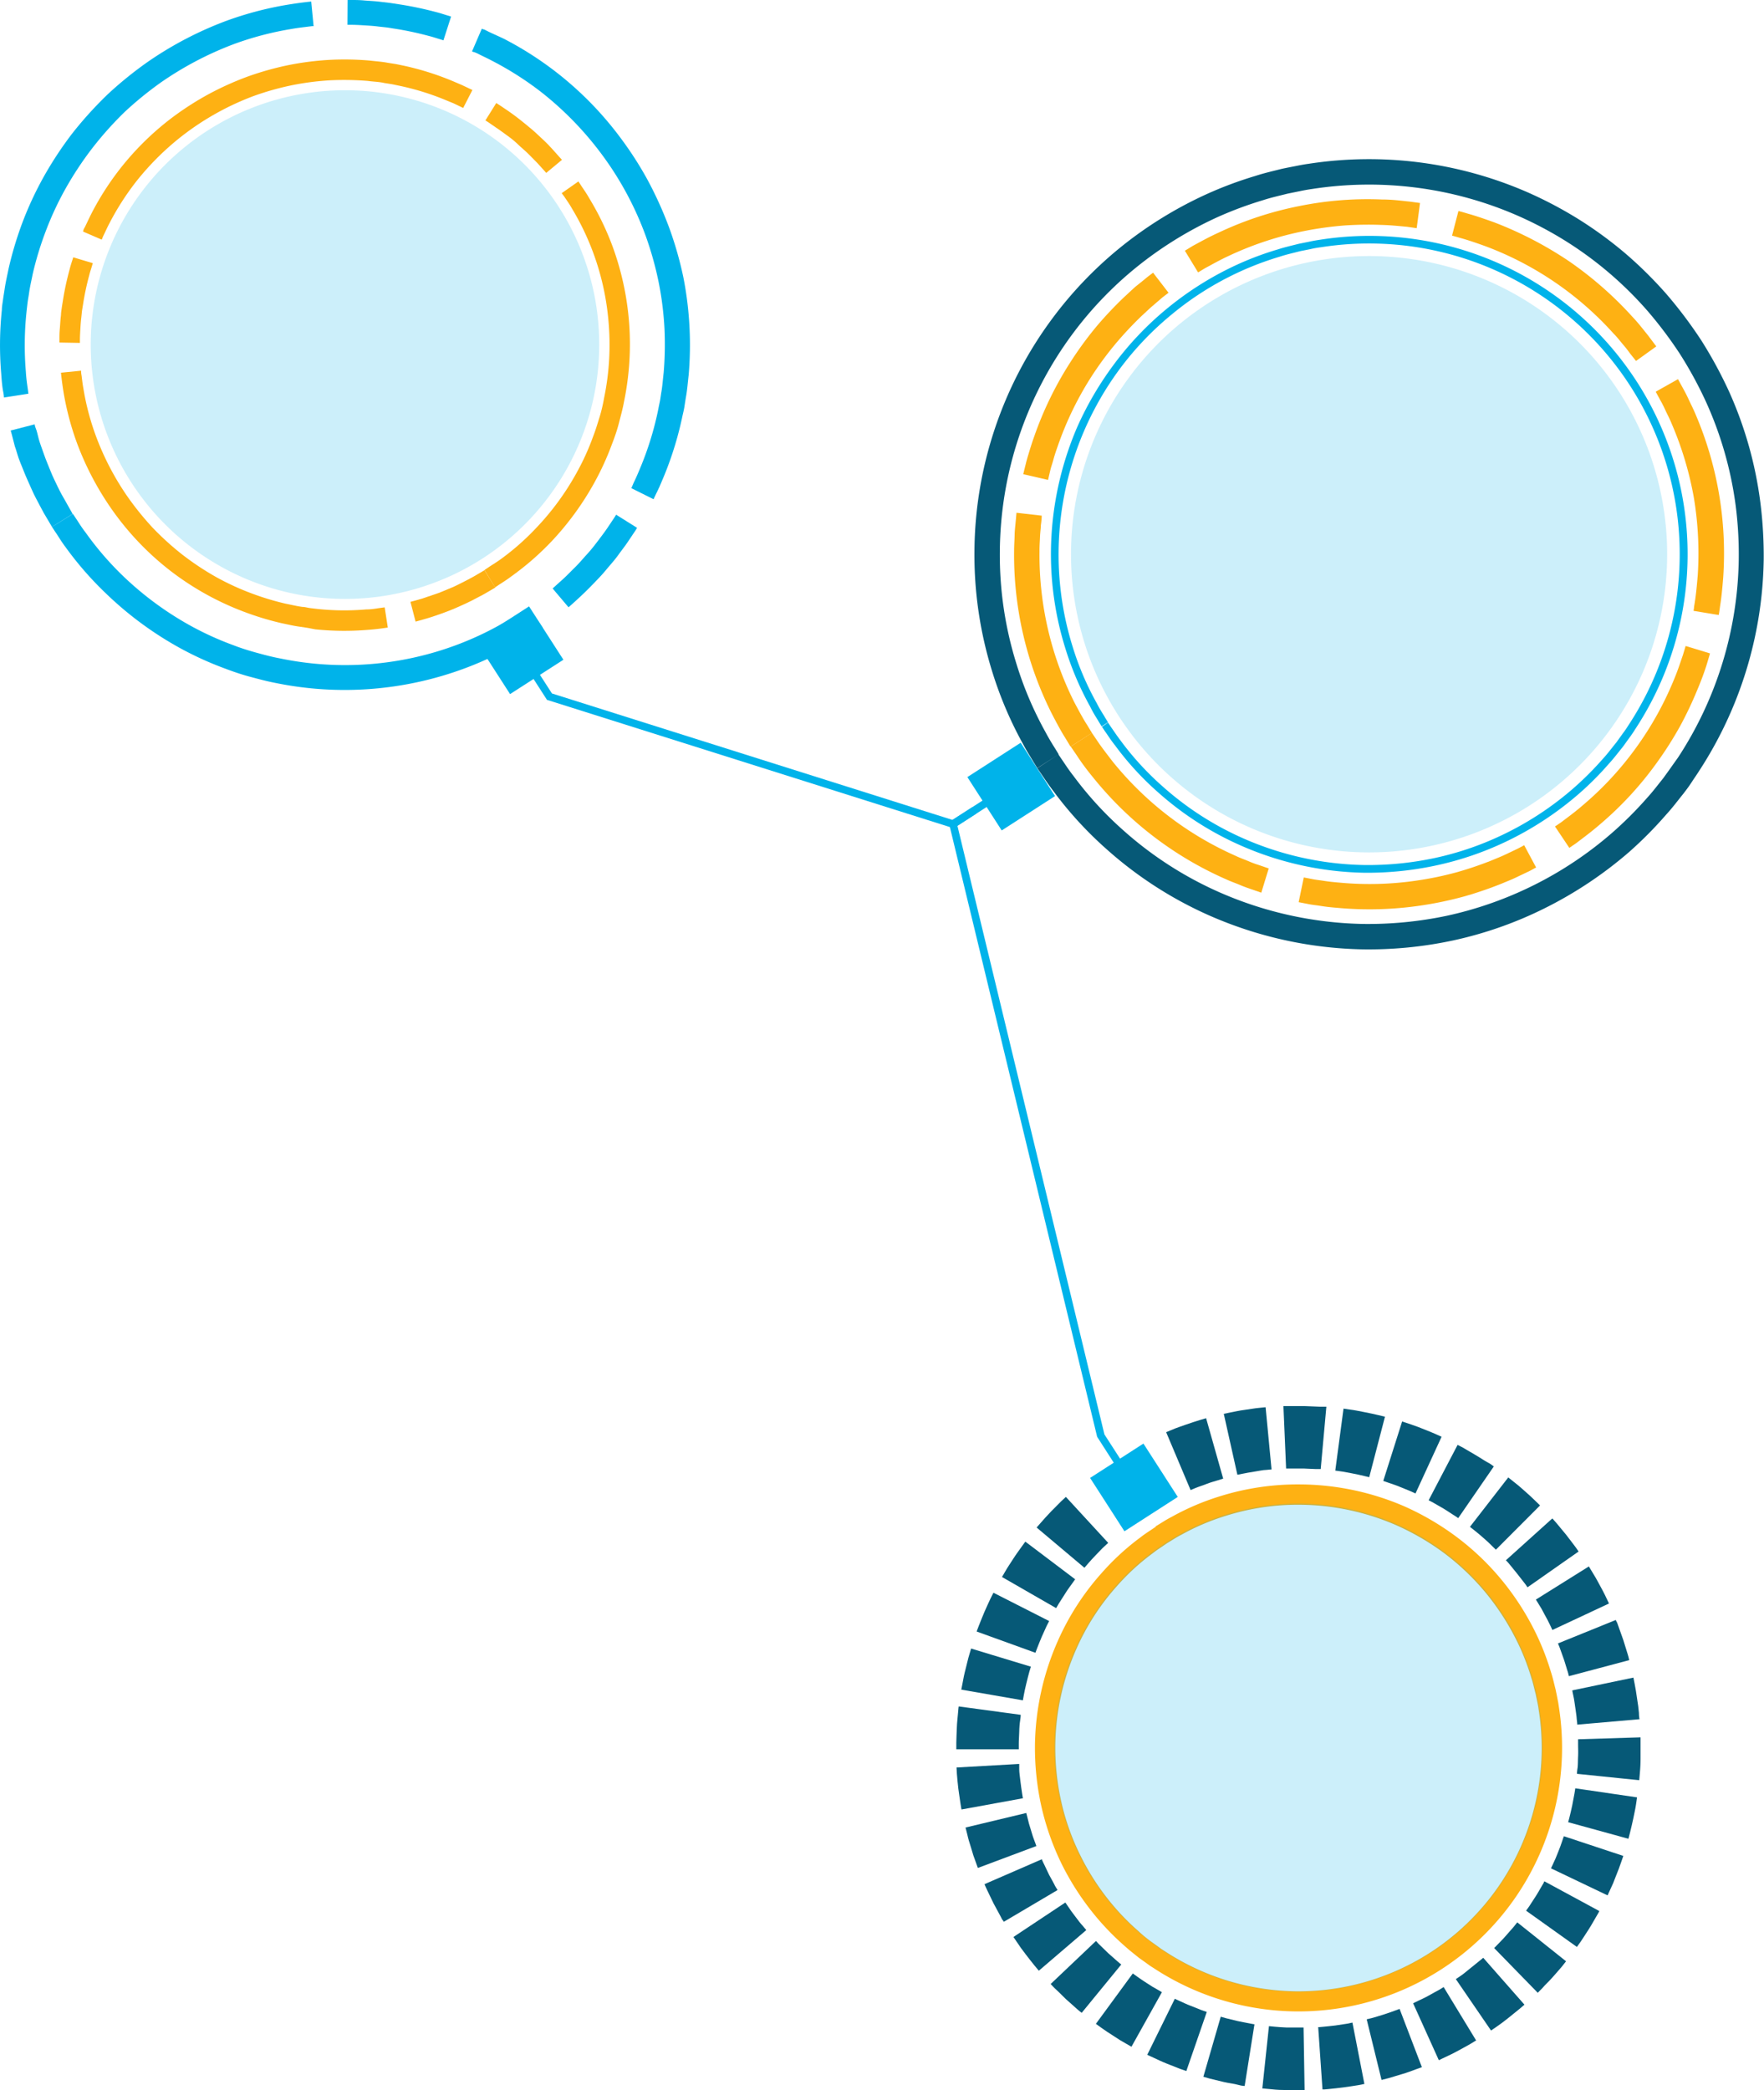 <svg xmlns="http://www.w3.org/2000/svg" viewBox="0 0 237.49 281.32"><defs><style>.cls-1{fill:#065977;}.cls-2{fill:#feb113;}.cls-3,.cls-4{fill:#00b3ea;}.cls-3{opacity:0.2;}</style></defs><title>资源 2</title><g id="图层_2" data-name="图层 2"><g id="Layer_1" data-name="Layer 1"><path class="cls-1" d="M164.68,199l-.7.22c-.41.13-1,.28-1.52.49s-1.1.38-1.5.55l-.67.28L157,192.75l.83-.34c.49-.22,1.17-.44,1.84-.68s1.35-.45,1.86-.61l.85-.25Z"/><path class="cls-1" d="M171.19,197.76l-.73.07c-.43,0-1,.15-1.58.23s-1.15.2-1.58.28l-.71.14-1.83-8.2.87-.18c.52-.1,1.22-.26,1.93-.35s1.41-.23,1.94-.27l.89-.09Z"/><path class="cls-1" d="M177.81,197.71l-.2,0c-.13,0-.31,0-.53,0-.44,0-1-.06-1.6-.07h-1.6l-.73,0-.36-8.4.89,0h2l2,.08.65,0,.24,0Z"/><path class="cls-1" d="M184.34,198.81l-.71-.17c-.43-.1-1-.24-1.57-.34s-1.14-.23-1.57-.28l-.72-.1,1.11-8.34.88.13c.53.06,1.22.2,1.92.34s1.4.28,1.91.41l.87.21Z"/><path class="cls-1" d="M190.57,201l-.66-.3c-.4-.18-.95-.38-1.49-.61s-1.09-.39-1.5-.54l-.69-.24,2.54-8,.85.28c.5.19,1.18.39,1.84.67s1.33.52,1.81.74l.81.37Z"/><path class="cls-1" d="M196.32,204.32a6.79,6.79,0,0,0-.61-.41c-.36-.23-.85-.56-1.34-.86l-1.39-.8-.64-.34,3.9-7.45.79.41c.46.28,1.08.63,1.7,1s1.2.76,1.65,1,.73.5.73.5Z"/><path class="cls-1" d="M201.39,208.57s-.2-.21-.52-.51c-.15-.16-.34-.33-.53-.52l-.64-.57-.65-.56-.58-.47-.57-.45,5.16-6.65.7.56.71.57.79.69.78.7.66.63.64.62Z"/><path class="cls-1" d="M205.65,213.63l-.11-.16a4.25,4.25,0,0,0-.31-.43l-1-1.28-1-1.23a6.68,6.68,0,0,0-.49-.54l6.25-5.63.17.18.42.48,1.25,1.51c.44.57.87,1.13,1.19,1.56.16.21.29.39.37.52l.14.2Z"/><path class="cls-1" d="M209,219.37l-.31-.66c-.18-.4-.46-.91-.74-1.42l-.4-.75c-.15-.23-.28-.45-.39-.64l-.38-.62,7.13-4.46.46.76c.14.22.3.49.47.78l.5.91c.34.63.68,1.25.9,1.74l.38.8Z"/><path class="cls-1" d="M211.22,225.59s0-.07-.05-.2a3.75,3.75,0,0,0-.14-.51c-.13-.41-.3-1-.47-1.52l-.54-1.51c-.07-.21-.15-.37-.19-.49l-.08-.18,7.8-3.16s0,.09.09.23.15.35.24.6l.66,1.85.58,1.87c.08.26.14.47.17.62s.06.24.06.24Z"/><path class="cls-1" d="M212.35,232.11s0-.29-.07-.73c0-.21-.05-.46-.08-.74s-.08-.55-.12-.84c-.08-.58-.16-1.16-.26-1.58s-.14-.72-.14-.72l8.23-1.72.17.87c.11.52.22,1.23.32,1.94.06.35.11.7.15,1s.07.64.1.91c0,.53.08.88.08.88Z"/><path class="cls-1" d="M212.31,238.73s0-.29.07-.73.05-1,.08-1.6,0-1.16,0-1.6v-.52a1.57,1.57,0,0,0,0-.2l8.41-.26v.89c0,.54,0,1.25,0,2s-.05,1.42-.1,2-.08.88-.08.88Z"/><path class="cls-1" d="M211.12,245.24s.09-.27.19-.7.25-1,.36-1.56.22-1.14.3-1.58.11-.72.11-.72l8.32,1.22s-.06.35-.13.88-.23,1.23-.37,1.93-.32,1.38-.44,1.9-.23.86-.23.86Z"/><path class="cls-1" d="M208.81,251.45l.31-.66.31-.68c.1-.26.21-.53.32-.79.22-.55.43-1.09.56-1.51s.24-.68.24-.68l8,2.65s-.12.33-.29.84-.42,1.17-.69,1.83c-.13.33-.26.66-.39,1l-.38.83-.37.81Z"/><path class="cls-1" d="M205.46,257.15l.42-.59.87-1.34c.32-.49.59-1,.82-1.38l.27-.46c0-.11.09-.18.09-.18l7.39,4-.11.22-.32.55c-.28.46-.61,1.09-1,1.69s-.77,1.2-1.07,1.64l-.52.73Z"/><path class="cls-1" d="M201.16,262.18l.51-.52c.29-.32.72-.72,1.09-1.16s.78-.87,1.06-1.21l.45-.57,6.57,5.24-.55.7c-.34.41-.82.94-1.29,1.48s-1,1-1.34,1.42l-.63.64Z"/><path class="cls-1" d="M196,266.36l.61-.41c.36-.24.81-.61,1.28-1s.9-.73,1.24-1l.56-.46,5.55,6.31-.68.58c-.41.34-1,.81-1.52,1.23s-1.13.87-1.57,1.17l-.73.5Z"/><path class="cls-1" d="M190.25,269.61l.66-.32c.39-.19.93-.42,1.43-.71s1-.55,1.4-.77l.62-.38,4.37,7.18-.75.46c-.46.28-1.1.6-1.72.95s-1.27.64-1.75.87l-.8.38Z"/><path class="cls-1" d="M184,271.77l.7-.17c.43-.11,1-.3,1.54-.46s1.1-.38,1.51-.52l.68-.25,3,7.84-.83.3c-.51.18-1.17.45-1.86.64s-1.36.43-1.88.56l-.86.22Z"/><path class="cls-1" d="M177.47,272.82h.19l.53-.05c.43-.05,1-.09,1.59-.17l1.58-.24.72-.15,1.61,8.26-.87.17c-.53.09-1.23.19-1.94.29s-1.41.16-1.95.22l-.64.06h-.24Z"/><path class="cls-1" d="M170.84,272.69l.73.07c.43.05,1,.08,1.6.11l.85,0h1.48l.14,8.41h-1.8l-1.05,0c-.71,0-1.42-.07-1.95-.13l-.89-.08Z"/><path class="cls-1" d="M164.35,271.42l.7.2,1.55.38c.57.13,1.15.22,1.57.31s.72.13.72.13l-1.32,8.3s-.36,0-.88-.15-1.23-.22-1.92-.38l-1.9-.46-.86-.25Z"/><path class="cls-1" d="M158.17,269l.18.09.48.22c.4.17.92.44,1.47.64s1.07.44,1.48.59l.69.24-2.75,7.95-.84-.29-1.82-.72c-.67-.26-1.3-.58-1.79-.8l-.59-.27-.22-.11Z"/><path class="cls-1" d="M152.51,265.6l.6.43c.35.26.83.57,1.32.89l.72.46.65.37.63.37-4.1,7.34-.77-.44-.79-.46-.88-.57c-.6-.38-1.2-.77-1.63-1.09l-.72-.52Z"/><path class="cls-1" d="M147.55,261.23l.14.14a3.79,3.79,0,0,0,.36.38l1.15,1.12,1.2,1.06.4.34.16.12-5.33,6.51-.19-.15c-.13-.1-.3-.24-.5-.42l-1.46-1.3c-.51-.5-1-1-1.41-1.37-.19-.18-.34-.35-.45-.46l-.17-.18Z"/><path class="cls-1" d="M143.43,256.05l.41.6c.12.18.26.39.42.61l.52.69c.35.46.69.93,1,1.25l.47.56-6.39,5.47-.57-.68c-.35-.41-.78-1-1.21-1.54-.22-.28-.43-.57-.63-.84l-.51-.75-.5-.73Z"/><path class="cls-1" d="M140.26,250.23a6.74,6.74,0,0,0,.3.66l.69,1.45c.28.51.56,1,.76,1.41.1.19.2.34.27.45l.1.17-7.24,4.28s0-.07-.13-.21-.19-.32-.32-.56l-.93-1.72-.85-1.76-.27-.59c-.06-.14-.09-.23-.09-.23Z"/><path class="cls-1" d="M138.17,244l.18.71c.05.21.11.46.18.72s.17.54.25.82.17.55.25.82.18.49.25.7l.25.68-7.88,2.95-.3-.84-.31-.86c-.1-.32-.2-.66-.3-1l-.31-1c-.09-.32-.16-.62-.22-.88-.14-.52-.22-.86-.22-.86Z"/><path class="cls-1" d="M137.22,237.4l0,.73c0,.43.1,1,.16,1.59s.16,1.15.22,1.59.12.71.12.71l-8.27,1.51s-.08-.34-.15-.87-.19-1.24-.28-1.94-.14-1.42-.19-1.95l-.05-.89Z"/><path class="cls-1" d="M137.42,230.79s0,.29-.07.72-.12,1-.13,1.6-.07,1.16-.06,1.6v.72l-8.41,0v-.89c0-.54.05-1.25.07-2s.12-1.42.16-2,.09-.88.09-.88Z"/><path class="cls-1" d="M138.79,224.31s-.09.28-.21.69-.26,1-.4,1.56-.26,1.13-.34,1.56-.13.72-.13.72l-8.29-1.44.17-.87c.09-.53.23-1.23.41-1.91s.33-1.39.49-1.9l.25-.85Z"/><path class="cls-1" d="M141.25,218.17l-.33.64-.66,1.46c-.23.53-.44,1.08-.6,1.48-.08.21-.15.38-.19.5s-.07.19-.07.19l-7.91-2.86.08-.23c.05-.15.13-.36.23-.6.2-.5.46-1.16.74-1.82s.59-1.29.81-1.78l.4-.79Z"/><path class="cls-1" d="M144.75,212.55l-.42.59c-.25.35-.61.82-.91,1.31s-.65,1-.86,1.35l-.37.63-7.29-4.19.45-.77c.26-.47.67-1.06,1.05-1.66s.81-1.17,1.12-1.61l.52-.72Z"/><path class="cls-1" d="M149.2,207.65l-.54.49c-.32.29-.71.73-1.12,1.14s-.79.86-1.08,1.18L146,211l-6.44-5.42.59-.67c.36-.4.82-.94,1.32-1.45s1-1,1.38-1.39l.65-.61Z"/><path class="cls-2" d="M157.09,207.72l-.49.33c-.32.23-.82.53-1.41,1a30.12,30.12,0,0,0-4.8,4.4,32,32,0,0,0-5.48,8.48,32.89,32.89,0,0,0-2.83,12.77,33.27,33.27,0,0,0,.73,7.46,31.92,31.92,0,0,0,2.65,7.57,32.86,32.86,0,0,0,4.71,7.07,31.28,31.28,0,0,0,3.1,3.1c.54.51,1.14,1,1.72,1.42l.91.65.45.33.48.31A33,33,0,0,0,174.37,268a32.75,32.75,0,0,0,32.8-37.8l-.08-.55-.11-.55-.23-1.11c-.19-.71-.34-1.44-.57-2.14a32.5,32.5,0,0,0-1.54-4.11,33.87,33.87,0,0,0-4.49-7.22,32.82,32.82,0,0,0-5.79-5.54,34.05,34.05,0,0,0-6.5-3.76,33,33,0,0,0-12.8-2.7,32.18,32.18,0,0,0-10,1.48,30.87,30.87,0,0,0-6,2.55c-.68.34-1.16.68-1.49.87l-.51.31-1.48-2.3.55-.34c.36-.21.88-.57,1.61-.94a33.63,33.63,0,0,1,6.49-2.77,35.11,35.11,0,0,1,10.83-1.6A35.88,35.88,0,0,1,189,202.7a36.43,36.43,0,0,1,7,4.07,35.2,35.2,0,0,1,6.28,6,36.26,36.26,0,0,1,4.86,7.81,35,35,0,0,1,1.67,4.46c.25.76.42,1.55.62,2.33.08.39.17.79.24,1.19l.12.6.09.6a35.49,35.49,0,0,1-54.54,35.13l-.52-.33-.49-.36-1-.71c-.62-.51-1.27-1-1.86-1.54a35.63,35.63,0,0,1-3.37-3.36A36.3,36.3,0,0,1,143,251a35.53,35.53,0,0,1-2.87-8.21,36.6,36.6,0,0,1-.79-8.09,35.78,35.78,0,0,1,3.07-13.84,34.75,34.75,0,0,1,5.94-9.19,33.52,33.52,0,0,1,5.2-4.77c.64-.5,1.18-.83,1.53-1.07l.53-.36Z"/><path class="cls-3" d="M147.2,253a32.85,32.85,0,1,1,45.4,9.83A32.85,32.85,0,0,1,147.2,253Z"/><polygon class="cls-4" points="153.1 199.89 152.24 200.44 147.71 193.37 127.73 110.67 135.86 105.44 136.42 106.3 128.9 111.14 148.69 193.05 153.1 199.89"/><polygon class="cls-4" points="131.46 109.49 128.39 111.47 73.64 94.19 69.52 87.79 70.38 87.23 74.31 93.33 128.24 110.35 130.91 108.63 131.46 109.49"/><rect class="cls-4" x="148.4" y="195.9" width="8.54" height="8.54" transform="translate(-84.07 114.55) rotate(-32.78)"/><rect class="cls-4" x="65.68" y="83.24" width="8.54" height="8.54" transform="translate(-36.24 51.81) rotate(-32.78)"/><rect class="cls-4" x="131.87" y="101.6" width="8.54" height="8.54" transform="translate(-35.64 90.56) rotate(-32.78)"/><path class="cls-1" d="M142.5,101.54l.5.74c.34.48.8,1.23,1.51,2.13a47.49,47.49,0,0,0,6.69,7.31,49.25,49.25,0,0,0,12.89,8.33,50.36,50.36,0,0,0,19.39,4.3,51.36,51.36,0,0,0,11.35-1.11,50.13,50.13,0,0,0,22.23-11.17,51.28,51.28,0,0,0,4.72-4.72c.76-.83,1.44-1.74,2.15-2.62.33-.46.67-.92,1-1.39s.66-.93,1-1.41a49.92,49.92,0,0,0,8.16-26.63,51.33,51.33,0,0,0-.41-7.22,49.35,49.35,0,0,0-4-14,54,54,0,0,0-3.5-6.43,55.41,55.41,0,0,0-4.4-5.84,49.45,49.45,0,0,0-11.07-9.42,50.8,50.8,0,0,0-6.4-3.37,50,50,0,0,0-27.63-3.59c-.57.08-1.13.18-1.69.3l-1.67.34c-1.1.28-2.2.52-3.27.87a50.34,50.34,0,0,0-6.26,2.34,51.15,51.15,0,0,0-10.93,6.8,49.65,49.65,0,0,0-8.43,8.82,49.72,49.72,0,0,0-9.82,29.3,49,49,0,0,0,2.25,15.19,47.68,47.68,0,0,0,3.88,9.11c.53,1,1,1.74,1.32,2.25l.47.77-2.88,1.85-.5-.81c-.32-.55-.84-1.33-1.41-2.41a51.68,51.68,0,0,1-4.15-9.74,52.86,52.86,0,0,1-2.4-16.24,53.15,53.15,0,0,1,10.49-31.31,53,53,0,0,1,9-9.43,54,54,0,0,1,11.68-7.26,51.81,51.81,0,0,1,6.68-2.5c1.15-.38,2.33-.64,3.5-.94.59-.13,1.19-.24,1.79-.36s1.2-.24,1.81-.32a53.37,53.37,0,0,1,29.52,3.83,55,55,0,0,1,6.83,3.6,54.08,54.08,0,0,1,6.29,4.59,55.4,55.4,0,0,1,5.56,5.49,59.54,59.54,0,0,1,4.7,6.24,58.34,58.34,0,0,1,3.73,6.86A52.56,52.56,0,0,1,237,67.63a57.12,57.12,0,0,1,.45,7.72,53.44,53.44,0,0,1-8.73,28.46c-.33.52-.67,1-1,1.51s-.7,1-1.07,1.48c-.76.94-1.48,1.91-2.3,2.8a53.39,53.39,0,0,1-5,5.05,54.33,54.33,0,0,1-11.45,7.62,52.5,52.5,0,0,1-12.31,4.31,54.33,54.33,0,0,1-12.13,1.19,53.79,53.79,0,0,1-20.72-4.59,52.76,52.76,0,0,1-13.78-8.91,50.61,50.61,0,0,1-7.15-7.81c-.76-1-1.25-1.76-1.61-2.28l-.54-.79Z"/><path class="cls-4" d="M149.17,97.25l.42.62c.29.4.67,1,1.27,1.79a39.35,39.35,0,0,0,5.62,6.14,41.37,41.37,0,0,0,10.83,7,42.2,42.2,0,0,0,16.31,3.62,43.13,43.13,0,0,0,9.53-.94,41.25,41.25,0,0,0,9.67-3.38,42.07,42.07,0,0,0,9-6,42.5,42.5,0,0,0,4-4c.64-.69,1.2-1.46,1.8-2.19l.84-1.17c.29-.38.56-.78.81-1.18a41.82,41.82,0,0,0-41.39-64.29,13.6,13.6,0,0,0-1.42.25l-1.4.28c-.92.24-1.85.44-2.75.74a41.25,41.25,0,0,0-14.45,7.69,41.52,41.52,0,0,0-7.09,7.4,42,42,0,0,0-8.25,24.64A41.53,41.53,0,0,0,144.4,87a39,39,0,0,0,3.27,7.66c.43.86.86,1.47,1.1,1.9l.4.65-.86.55-.4-.66c-.26-.45-.69-1.07-1.14-2a40.78,40.78,0,0,1-3.34-7.84,42.55,42.55,0,0,1-1.94-13.07A43.38,43.38,0,0,1,145,57.54,44,44,0,0,1,150,49a42.41,42.41,0,0,1,7.25-7.58,43.21,43.21,0,0,1,9.43-5.86,41.3,41.3,0,0,1,5.38-2c.92-.3,1.87-.51,2.81-.75l1.44-.29c.48-.11,1-.19,1.45-.26a42.84,42.84,0,0,1,42.41,65.85c-.26.42-.54.83-.83,1.22l-.86,1.19c-.62.76-1.2,1.54-1.86,2.25a41.05,41.05,0,0,1-4.06,4.07,43.65,43.65,0,0,1-9.23,6.15,42.57,42.57,0,0,1-9.91,3.47,44.08,44.08,0,0,1-9.77,1,43.26,43.26,0,0,1-16.7-3.71,42.33,42.33,0,0,1-11.1-7.17,40.06,40.06,0,0,1-5.75-6.29c-.62-.77-1-1.42-1.31-1.83l-.43-.64Z"/><path class="cls-2" d="M140.25,69.4s0,.48-.12,1.31c0,.42-.09.93-.11,1.51s-.08,1.24-.07,2a44.14,44.14,0,0,0,4.69,20.3c.67,1.26,1.24,2.32,1.69,3l.68,1.12-2.88,1.85-.73-1.21c-.49-.76-1.1-1.89-1.81-3.26a47.5,47.5,0,0,1-5.06-21.87c0-.77.06-1.48.07-2.11s.08-1.17.12-1.62c.09-.9.13-1.41.13-1.41Z"/><path class="cls-2" d="M157.32,39.4l-.27.21c-.18.14-.45.33-.76.6l-1.16,1c-.45.38-.91.84-1.44,1.32a48.1,48.1,0,0,0-3.36,3.57A45.06,45.06,0,0,0,147,50.59,43.79,43.79,0,0,0,142.42,60c-.24.67-.45,1.3-.6,1.86s-.32,1-.42,1.45l-.3,1.28-3.34-.77s.12-.5.34-1.38c.1-.43.27-1,.44-1.56s.39-1.28.65-2a47.2,47.2,0,0,1,4.94-10.17,48.36,48.36,0,0,1,3.58-4.88A51.24,51.24,0,0,1,151.33,40c.57-.52,1.07-1,1.55-1.43l1.25-1c.34-.3.63-.5.82-.65l.29-.22Z"/><path class="cls-2" d="M190.73,30.71l-1.31-.19c-.83-.07-2-.21-3.45-.25a48.41,48.41,0,0,0-4.9.07,46.63,46.63,0,0,0-5.56.77,44,44,0,0,0-10,3.29c-1.31.6-2.34,1.2-3.08,1.59-.37.2-.64.38-.84.5l-.29.17-1.78-2.92.32-.19c.21-.12.5-.32.9-.54.79-.42,1.91-1.06,3.32-1.7a46.34,46.34,0,0,1,10.73-3.55,46.25,46.25,0,0,1,11.27-.91c1.54,0,2.82.2,3.72.28l1.4.19Z"/><path class="cls-2" d="M220.26,48.58l-.8-1c-.24-.34-.55-.75-.93-1.19s-.79-1-1.28-1.48a43.84,43.84,0,0,0-17.2-11.75c-1.35-.49-2.49-.87-3.29-1.09l-.94-.27-.33-.09.86-3.31.36.09,1,.29c.87.24,2.09.65,3.55,1.18a50.18,50.18,0,0,1,10,5.21,49,49,0,0,1,8.5,7.45c.53.56,1,1.12,1.38,1.6s.74.91,1,1.27l.85,1.13Z"/><path class="cls-2" d="M228,82.21l.06-.34c0-.22.08-.55.14-1,.13-.83.25-2,.37-3.45A45.82,45.82,0,0,0,228.05,67a45.17,45.17,0,0,0-3-10c-.27-.67-.59-1.25-.83-1.78s-.48-1-.68-1.34l-.63-1.16,3-1.69.68,1.24c.22.4.48.88.74,1.45s.59,1.2.89,1.91A47.53,47.53,0,0,1,232,77.69c-.12,1.54-.25,2.82-.4,3.71-.06.44-.11.79-.14,1s-.07.37-.07.37Z"/><path class="cls-2" d="M209.35,111.23l.29-.19c.18-.13.46-.3.79-.56.67-.51,1.64-1.21,2.72-2.15a43.22,43.22,0,0,0,7.12-7.7,43.91,43.91,0,0,0,5.1-9.17c.56-1.33.91-2.47,1.19-3.26l.38-1.26,3.28,1s-.14.5-.4,1.36-.69,2.08-1.29,3.5a50.47,50.47,0,0,1-2.25,4.77,48.36,48.36,0,0,1-3.24,5.11,46.14,46.14,0,0,1-7.67,8.3c-1.16,1-2.21,1.77-2.93,2.32-.35.28-.66.46-.85.6l-.31.21Z"/><path class="cls-2" d="M175.53,118.09l1.29.25c.41.08.91.13,1.49.22s1.23.16,1.95.22a43.36,43.36,0,0,0,10.49-.27,44.42,44.42,0,0,0,5.49-1.15,48.59,48.59,0,0,0,4.63-1.58c.66-.28,1.28-.52,1.8-.77l1.36-.65c.38-.17.67-.34.87-.44l.3-.17,1.61,3-.32.17c-.22.12-.52.3-.93.48l-1.47.7c-.57.28-1.23.53-1.94.83a50.44,50.44,0,0,1-5,1.71,48.78,48.78,0,0,1-5.92,1.24,47.08,47.08,0,0,1-11.3.29c-.77-.06-1.47-.14-2.09-.24s-1.17-.15-1.61-.24l-1.39-.27Z"/><path class="cls-2" d="M147,98.63l.74,1.09c.46.7,1.19,1.65,2.07,2.79a44.24,44.24,0,0,0,16.54,12.67c.64.31,1.27.52,1.8.75s1,.39,1.42.52l1.24.43-1,3.26-1.34-.46c-.42-.15-.94-.32-1.52-.57s-1.25-.47-1.95-.8a47.42,47.42,0,0,1-17.82-13.66c-1-1.21-1.73-2.24-2.22-3l-.8-1.17Z"/><path class="cls-3" d="M150.59,96.33a40.13,40.13,0,1,1,55.46,12A40.13,40.13,0,0,1,150.59,96.33Z"/><path class="cls-3" d="M17.66,64.9A34.23,34.23,0,1,1,65,75.14,34.23,34.23,0,0,1,17.66,64.9Z"/><path class="cls-4" d="M85,65.7,85.3,65c.11-.23.25-.52.4-.86s.32-.73.5-1.17a42.52,42.52,0,0,0,2.36-7.57c.08-.4.16-.82.25-1.23s.14-.85.21-1.29c.16-.87.22-1.79.33-2.72a46.16,46.16,0,0,0,.11-5.92A43.13,43.13,0,0,0,88.68,38a45.11,45.11,0,0,0-1.76-6.28,43.24,43.24,0,0,0-6.14-11.26,44,44,0,0,0-7.83-8,42.91,42.91,0,0,0-6.68-4.27c-.85-.45-1.54-.75-2-1C64,7.08,63.86,7,63.74,7l-.19-.08,1.32-3.06.2.09c.13,0,.33.13.58.25.49.25,1.24.57,2.15,1A45.51,45.51,0,0,1,83.44,18.42a47.82,47.82,0,0,1,3.7,5.71,51.37,51.37,0,0,1,2.91,6.4A48.54,48.54,0,0,1,92,37.31a46.89,46.89,0,0,1,.83,6.76,47.8,47.8,0,0,1-.11,6.37c-.12,1-.19,2-.36,2.93-.08.47-.15.93-.22,1.39s-.19.89-.28,1.32a45.75,45.75,0,0,1-2.53,8.15l-.54,1.27c-.17.36-.31.67-.44.92-.24.5-.36.77-.36.77Z"/><path class="cls-4" d="M42.22,3.52l-.2,0-.58.07c-.51.07-1.26.14-2.2.31a42.51,42.51,0,0,0-7.66,2,45,45,0,0,0-9.91,5.19,47.75,47.75,0,0,0-4.91,4A46.88,46.88,0,0,0,12.38,20a45.73,45.73,0,0,0-3.59,5.45,42.24,42.24,0,0,0-2.66,5.74,44.25,44.25,0,0,0-1.72,5.66c-.18.92-.4,1.81-.51,2.69-.07.44-.15.87-.2,1.29s-.1.84-.14,1.25A42.38,42.38,0,0,0,3.48,50c.06,1,.17,1.71.24,2.21s.1.78.1.78l-3.29.51s0-.29-.11-.84S.23,51.28.16,50.25a45.68,45.68,0,0,1,.09-8.54c0-.44.09-.89.15-1.34S.54,39.45.61,39c.13-.95.36-1.91.56-2.9A48.29,48.29,0,0,1,3,30,46.35,46.35,0,0,1,5.88,23.8a49.54,49.54,0,0,1,3.87-5.87,52.07,52.07,0,0,1,4.72-5.21,51.07,51.07,0,0,1,5.29-4.3,48.11,48.11,0,0,1,10.67-5.6A46,46,0,0,1,38.69.64c2-.33,3.21-.43,3.21-.43Z"/><path class="cls-4" d="M9.81,69.16l.44.65c.29.43.67,1.08,1.26,1.84a41.71,41.71,0,0,0,5.19,6,43.46,43.46,0,0,0,9,6.59,41.37,41.37,0,0,0,5.76,2.61c1,.39,2,.7,3.09,1s2.11.57,3.19.77A42.93,42.93,0,0,0,61.47,86.8a42.34,42.34,0,0,0,7.14-3.46c.84-.47,1.44-.92,1.88-1.19s.65-.44.65-.44l1.91,2.73s-.24.17-.71.47-1.12.78-2,1.28a45.84,45.84,0,0,1-7.69,3.73,46.4,46.4,0,0,1-25.53,2c-1.16-.22-2.3-.53-3.43-.83s-2.25-.68-3.33-1.09a44.86,44.86,0,0,1-6.2-2.82A46.87,46.87,0,0,1,14.4,80,45.26,45.26,0,0,1,8.8,73.6c-.62-.82-1-1.52-1.35-2L7,70.91Z"/><path class="cls-4" d="M74.4,79.2l.42-.38,1.11-1c.45-.42.95-.94,1.5-1.48s1.07-1.17,1.63-1.78,1.06-1.26,1.52-1.87.9-1.19,1.24-1.7.63-.94.83-1.24.3-.48.3-.48l2.82,1.77a5.69,5.69,0,0,1-.32.51l-.9,1.34c-.36.55-.85,1.16-1.33,1.83s-1.09,1.33-1.64,2-1.19,1.32-1.76,1.91-1.13,1.14-1.62,1.6L77,81.33l-.46.4Z"/><path class="cls-4" d="M59.7,5.43l-.53-.17c-.35-.1-.83-.27-1.43-.42a42.74,42.74,0,0,0-4.42-.95L52.11,3.7l-1.18-.13c-.77-.1-1.49-.13-2.1-.17s-1.13-.06-1.49-.06h-.56L46.8,0h.61c.39,0,.94,0,1.6.06s1.44.08,2.27.19L52.55.4l1.3.2a46.92,46.92,0,0,1,4.76,1c.65.16,1.17.34,1.54.45l.58.18Z"/><path class="cls-4" d="M4.67,57.11s0,.2.15.55.24.83.4,1.43.43,1.26.68,2,.58,1.48.88,2.25.67,1.5,1,2.19.68,1.32,1,1.86l1,1.78L7,70.91,5.87,69c-.32-.58-.67-1.27-1.06-2s-.72-1.56-1.09-2.36-.67-1.64-1-2.42S2.24,60.7,2,60.07L1.6,58.52c-.11-.37-.16-.58-.16-.58Z"/><path class="cls-2" d="M62.36,14.53l-.58-.28-.71-.34-1-.41a34.9,34.9,0,0,0-6.26-1.95l-1-.21-1.07-.17C51,11,50.27,11,49.5,10.89a39.39,39.39,0,0,0-4.89-.09,36.4,36.4,0,0,0-5.2.65,37.63,37.63,0,0,0-5.2,1.45A36.66,36.66,0,0,0,24.9,18a36.44,36.44,0,0,0-6.61,6.49A35.86,35.86,0,0,0,14.76,30c-.37.7-.62,1.28-.81,1.66-.09.18-.15.34-.19.44a1.15,1.15,0,0,1-.07.15l-2.52-1.09.06-.17c0-.1.11-.27.22-.47.2-.41.47-1,.86-1.78A37.84,37.84,0,0,1,23.24,15.78,40.38,40.38,0,0,1,28,12.72a40.88,40.88,0,0,1,5.3-2.4,40.26,40.26,0,0,1,5.6-1.57,39.31,39.31,0,0,1,5.6-.7,39.77,39.77,0,0,1,5.27.1c.83.1,1.65.15,2.43.3l1.14.18,1.1.23A37.78,37.78,0,0,1,61.15,11l1.05.45.76.36.64.3Z"/><path class="cls-2" d="M10.92,49.89v.17q0,.16.06.48c.06.42.11,1,.26,1.82a34.39,34.39,0,0,0,1.68,6.34,36.68,36.68,0,0,0,4.29,8.2A40,40,0,0,0,20.53,71a38.4,38.4,0,0,0,4,3.63,37.71,37.71,0,0,0,4.51,3,34.93,34.93,0,0,0,4.75,2.2,36.45,36.45,0,0,0,4.68,1.42c.76.15,1.5.33,2.23.43.36,0,.71.12,1.06.16l1,.12a34.41,34.41,0,0,0,6.55.06c.8,0,1.41-.14,1.83-.19l.65-.09.42,2.72-.7.1c-.45.06-1.12.15-2,.21a38.26,38.26,0,0,1-7.06-.07L41.4,84.5l-1.14-.17c-.79-.11-1.58-.3-2.4-.47a39.39,39.39,0,0,1-5-1.52,38.37,38.37,0,0,1-10-5.58A38.12,38.12,0,0,1,15,68.48a39.69,39.69,0,0,1-4.63-8.83,38.21,38.21,0,0,1-1.81-6.83c-.27-1.69-.35-2.66-.35-2.66Z"/><path class="cls-2" d="M65.23,76.71l.54-.36c.35-.24.89-.56,1.52-1A33.64,33.64,0,0,0,72.24,71a35.61,35.61,0,0,0,5.45-7.48,32.35,32.35,0,0,0,2.16-4.77c.33-.83.58-1.69.85-2.55s.47-1.75.63-2.64A35.25,35.25,0,0,0,81.9,43,35.09,35.09,0,0,0,77,28.06c-.39-.7-.77-1.19-1-1.56L75.62,26l2.25-1.58s.14.2.39.59.65.92,1.07,1.67A37.6,37.6,0,0,1,82.41,33,38.21,38.21,0,0,1,84,54.12c-.18,1-.44,1.9-.68,2.84s-.56,1.86-.91,2.76a37.44,37.44,0,0,1-2.33,5.13,39,39,0,0,1-5.87,8.06,37.39,37.39,0,0,1-5.34,4.64c-.67.51-1.25.86-1.63,1.11l-.59.39Z"/><path class="cls-2" d="M73.54,23.27l-.31-.35L72.4,22c-.35-.37-.77-.78-1.22-1.24s-1-.89-1.47-1.35-1-.87-1.55-1.26-1-.74-1.41-1l-1-.69c-.25-.17-.4-.25-.4-.25l1.46-2.34s.16.09.43.27l1.1.74c.46.31,1,.71,1.52,1.11s1.1.89,1.67,1.36,1.09,1,1.59,1.45.94.94,1.31,1.34l.89,1,.34.37Z"/><path class="cls-2" d="M12.5,35.42s-.06.17-.14.45-.23.69-.35,1.19a36.41,36.41,0,0,0-.79,3.65c-.05.34-.11.67-.16,1s-.07.66-.11,1c-.08.63-.11,1.23-.14,1.74s-.05.93-.05,1.23v.47L8,46.1s0-.18,0-.5,0-.78.05-1.33.07-1.19.16-1.87c0-.34.07-.69.11-1s.12-.72.17-1.08a38.28,38.28,0,0,1,.85-3.94c.13-.53.28-1,.37-1.27s.15-.48.15-.48Z"/><path class="cls-2" d="M55.26,81l.45-.12,1.19-.34c.49-.15,1-.36,1.65-.56s1.22-.48,1.86-.73,1.24-.55,1.81-.84,1.09-.56,1.54-.81l1.47-.86,1.45,2.34L65.1,80l-1.66.87c-.61.31-1.28.6-1.95.9s-1.36.56-2,.79-1.26.44-1.78.6l-1.28.37-.48.13Z"/></g></g></svg>